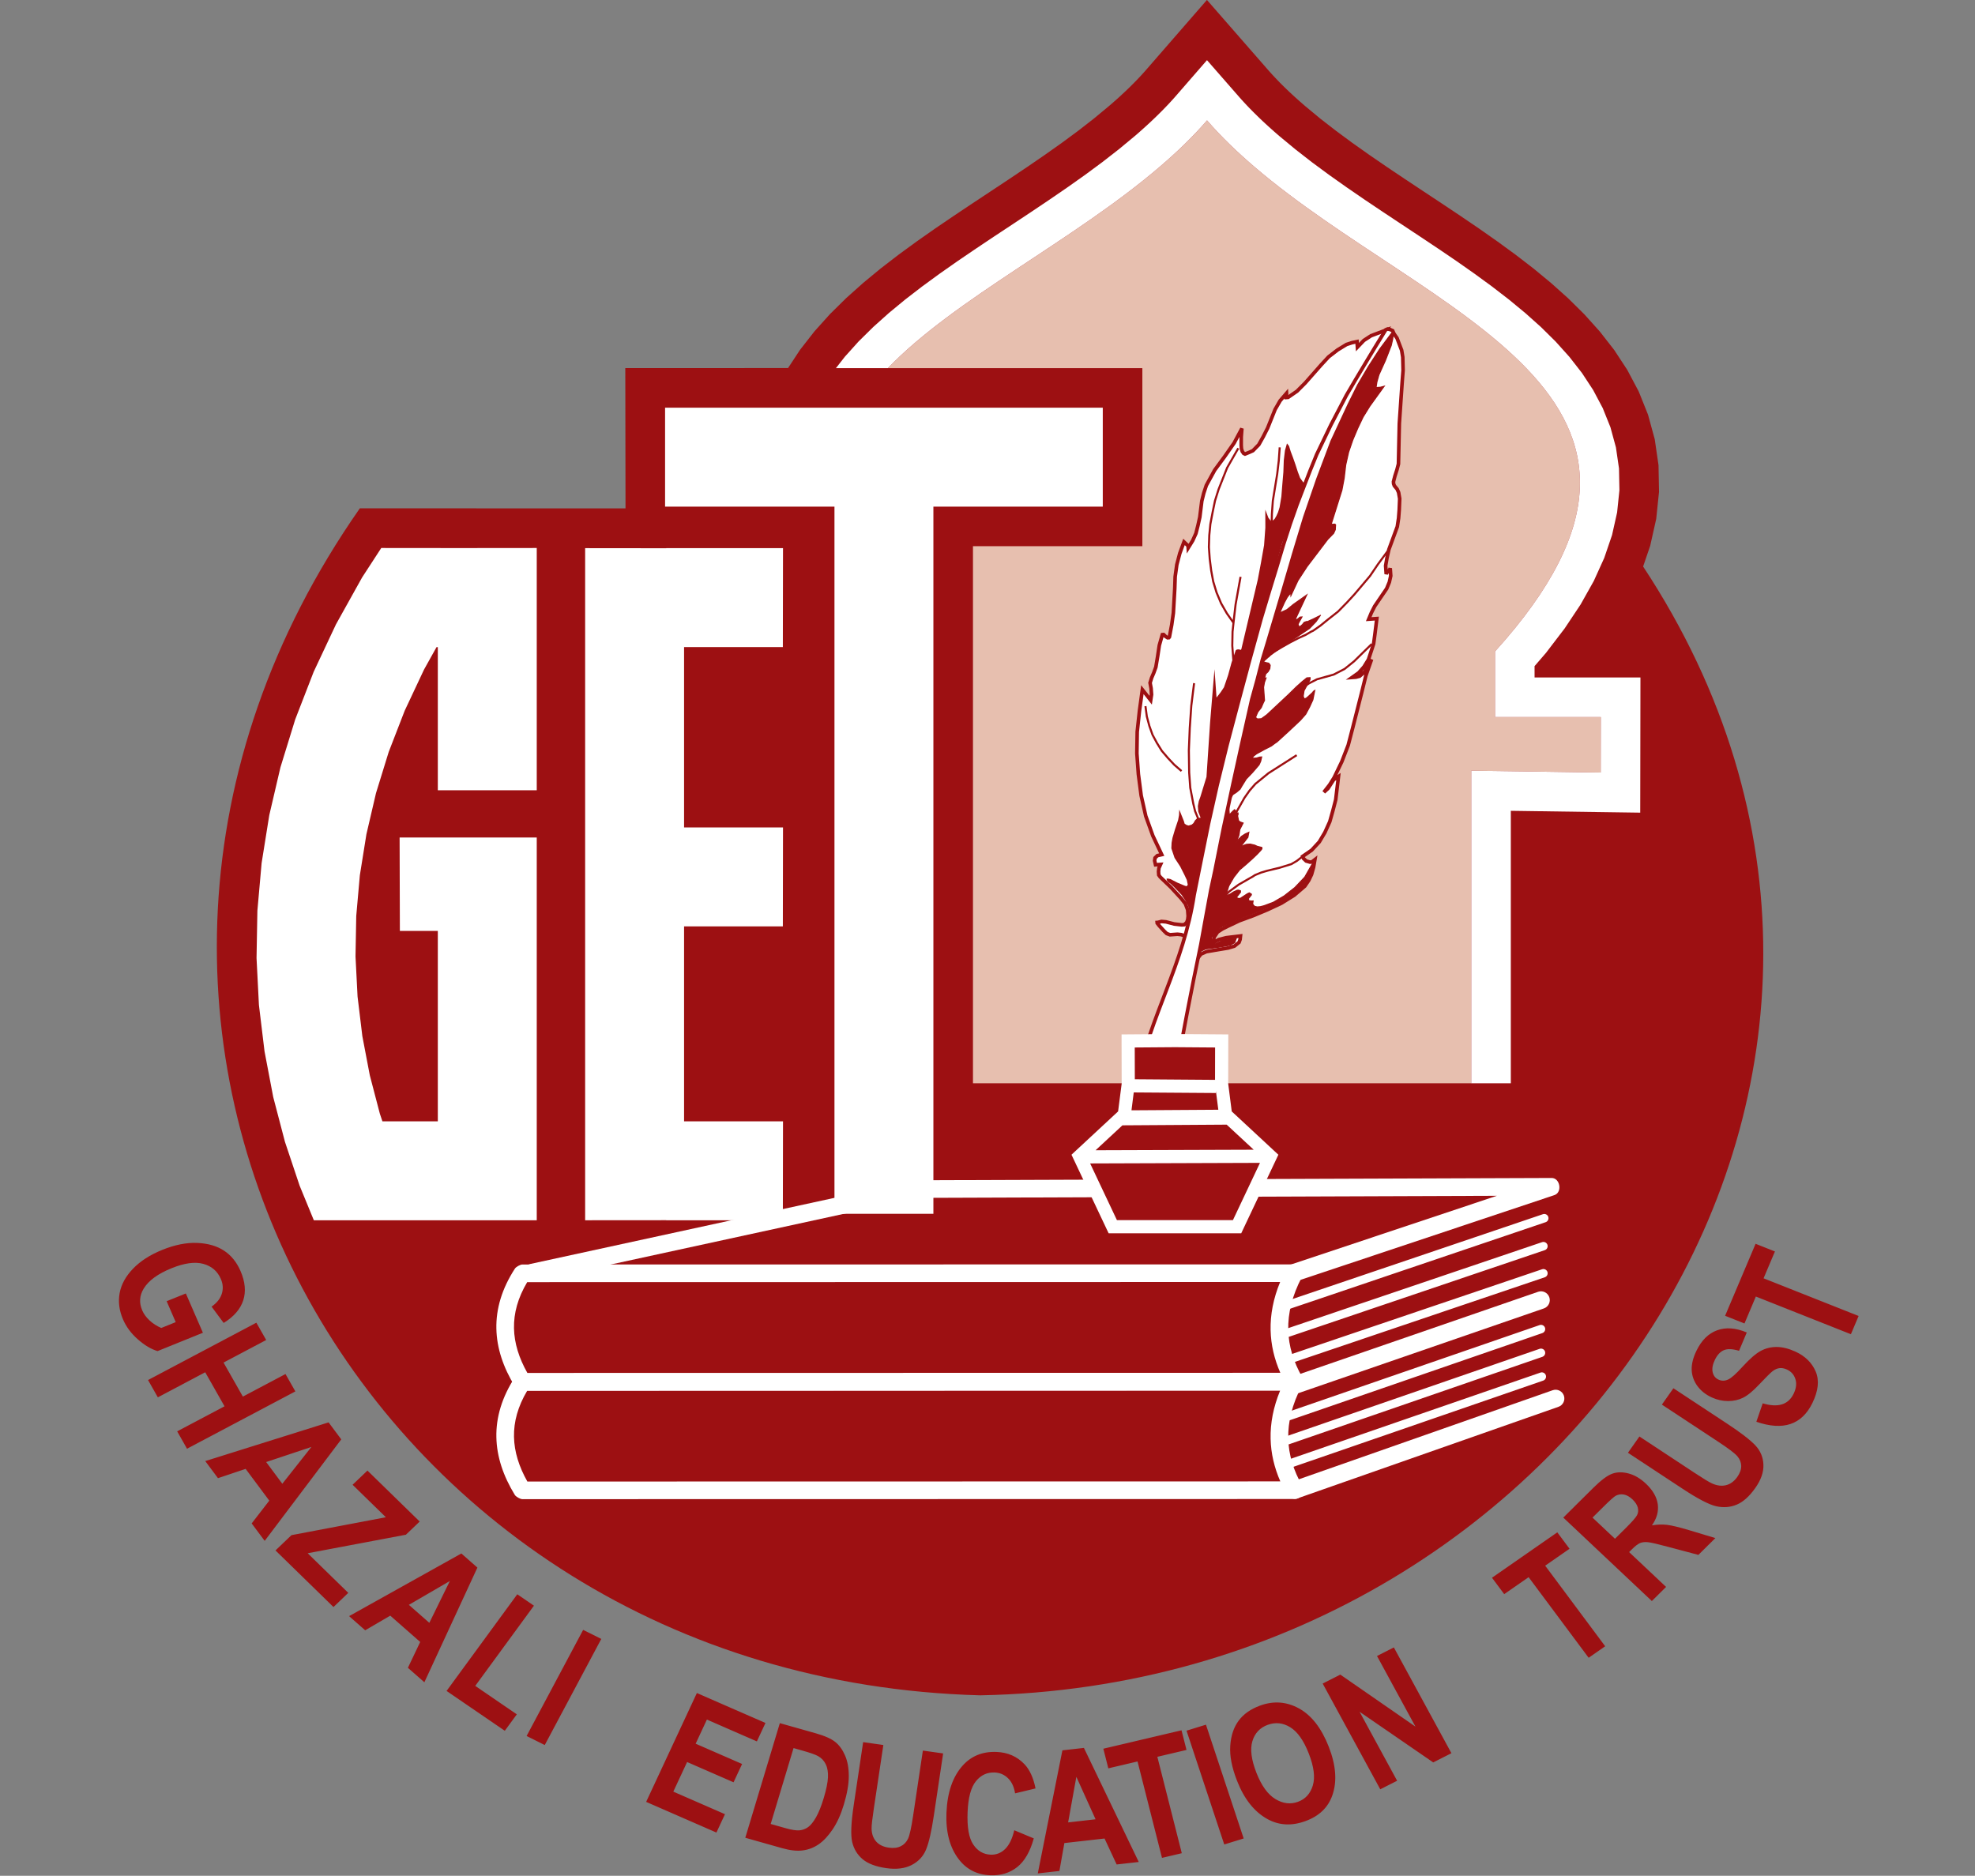 <?xml version="1.0" encoding="UTF-8"?>
<svg xmlns="http://www.w3.org/2000/svg" xmlns:xlink="http://www.w3.org/1999/xlink" width="387.1pt" height="367.7pt" viewBox="0 0 387.1 367.7" version="1.1">
<rect x="0" y="0" width="387.1" height="367.7" fill="#808080" stroke="none"/>
<defs>
<clipPath id="clip1">
  <path d="M 23 243 L 365 243 L 365 367.699 L 23 367.699 Z M 23 243 "/>
</clipPath>
</defs>
<g id="surface1">
<path style=" stroke:none;fill-rule:evenodd;fill:rgb(61.522%,6.273%,7.054%);fill-opacity:1;" d="M 322.051 111.051 C 387.199 209.855 308.52 330.129 192.121 332.328 C 70.59 329.094 0.039 200.535 70.527 99.648 L 122.602 99.652 L 122.559 72.156 L 154.457 72.148 L 156.812 68.566 L 159.637 64.949 L 162.664 61.582 L 165.859 58.43 L 169.18 55.461 L 172.605 52.633 L 176.121 49.926 L 179.699 47.312 L 183.32 44.773 L 186.969 42.293 L 190.621 39.855 L 194.258 37.449 L 197.852 35.066 L 201.383 32.695 L 204.832 30.328 L 208.176 27.961 L 211.383 25.59 L 214.434 23.215 L 217.414 20.742 L 217.859 20.359 L 218.367 19.914 L 218.883 19.457 L 219.398 18.992 L 219.898 18.531 L 220.379 18.082 L 220.863 17.625 L 221.344 17.16 L 221.816 16.691 L 222.273 16.234 L 222.723 15.777 L 223.172 15.305 L 223.602 14.848 L 224.016 14.395 L 224.426 13.938 L 236.559 -0.012 L 248.734 13.93 L 249.152 14.395 L 249.582 14.863 L 250.016 15.324 L 250.465 15.793 L 250.918 16.262 L 251.375 16.719 L 251.848 17.184 L 252.336 17.652 L 252.82 18.113 L 253.312 18.57 L 253.824 19.039 L 254.332 19.496 L 254.844 19.953 L 255.375 20.414 L 255.824 20.805 L 258.793 23.266 L 261.848 25.637 L 265.059 28.008 L 268.398 30.371 L 271.848 32.738 L 275.383 35.109 L 278.977 37.492 L 282.605 39.895 L 286.258 42.332 L 289.906 44.812 L 293.523 47.352 L 297.098 49.961 L 300.609 52.668 L 304.031 55.496 L 307.352 58.469 L 310.535 61.617 L 313.559 64.984 L 316.383 68.602 L 318.945 72.508 L 321.184 76.73 L 323.008 81.273 L 324.332 86.113 L 325.07 91.195 L 325.168 96.422 L 324.621 101.707 L 323.438 106.988 Z M 322.051 111.051 "/>
<path style=" stroke:none;fill-rule:evenodd;fill:rgb(90.625%,74.805%,68.555%);fill-opacity:1;" d="M 236.582 23.598 C 239.395 26.855 242.543 29.852 245.809 32.652 C 280.039 62 338.496 77.418 293.02 127.703 L 293.02 140.559 L 313.758 140.559 L 313.742 151.434 L 288.363 151.074 L 288.363 212.352 L 190.703 212.352 L 190.703 107.07 L 223.902 107.07 L 223.902 72.164 L 174.023 72.164 C 187.277 58.41 210.371 47.238 227.43 32.59 C 230.668 29.809 233.789 26.832 236.582 23.598 Z M 236.582 23.598 "/>
<path style="fill-rule:evenodd;fill:rgb(100%,100%,100%);fill-opacity:1;stroke-width:7.07;stroke-linecap:butt;stroke-linejoin:miter;stroke:rgb(61.522%,6.273%,7.054%);stroke-opacity:1;stroke-miterlimit:4;" d="M 2729.883 3025.984 L 2691.797 2972.781 L 2684.102 2960.984 L 2688.32 2969.812 L 2698.945 2993.758 L 2708.594 3013.562 L 2718.477 3030.633 L 2687.266 3018.875 L 2673.125 3009.656 L 2660.547 2996.492 L 2659.766 3007.352 L 2650.039 3005.281 L 2639.219 3001.766 L 2621.484 2990.945 L 2603.984 2977.43 L 2589.102 2961.336 L 2558.32 2926.414 L 2542.227 2910.242 L 2524.648 2898.094 L 2520.938 2897.82 L 2520.742 2900.516 L 2521.68 2904.695 L 2521.602 2906.062 L 2509.062 2891.492 L 2499.219 2874.422 L 2484.57 2837.898 L 2475.938 2820.906 L 2467.188 2805.281 L 2455.703 2793.562 L 2448.555 2790.32 L 2440.156 2786.961 L 2437.617 2788.172 L 2434.883 2792.039 L 2433.242 2797.391 L 2432.773 2804.188 L 2432.812 2820.555 L 2434.102 2837.039 L 2418.906 2808.641 L 2399.883 2781.375 L 2380.781 2755.438 L 2364.453 2725.633 L 2359.375 2710.242 L 2355.547 2694.969 L 2351.641 2663.328 L 2347.93 2646.688 L 2344.062 2631.414 L 2337.695 2617.312 L 2328.867 2603.016 L 2328.555 2607.078 L 2325.938 2609.617 L 2320.625 2614.695 L 2312.383 2592.273 L 2306.562 2570.047 L 2303.32 2546.609 L 2302.539 2523.367 L 2299.805 2475.438 L 2296.523 2452 L 2292.07 2428.484 L 2290.938 2427.039 L 2288.477 2426.844 L 2284.609 2429.305 L 2280.625 2433.133 L 2278.203 2432.938 L 2272.266 2412.039 L 2268.945 2390.008 L 2265.469 2369.266 L 2261.367 2358.055 L 2257.148 2348.211 L 2254.141 2338.445 L 2256.133 2327.664 L 2257.031 2315.477 L 2256.172 2309.93 L 2255.352 2304.422 L 2251.289 2309.578 L 2247.188 2314.773 L 2239.062 2325.086 L 2233.398 2283.758 L 2228.945 2242.508 L 2228.281 2200.164 L 2231.211 2159.461 L 2236.68 2117.547 L 2245.703 2077.273 L 2259.57 2038.68 L 2276.992 2001.727 L 2268.516 1999.773 L 2263.906 1995.32 L 2263.047 1989.812 L 2264.844 1981.766 L 2268.555 1982.039 L 2274.688 1982.469 L 2271.484 1975.398 L 2270.742 1968.523 L 2271.211 1961.766 L 2273.984 1957.859 L 2295.156 1937.547 L 2315.195 1915.789 L 2323.32 1905.438 L 2327.852 1893.484 L 2328.75 1881.297 L 2328.008 1874.422 L 2325.938 1868.797 L 2321.328 1864.383 L 2316.406 1864.031 L 2301.523 1865.711 L 2285.195 1869.969 L 2276.484 1870.711 L 2269.258 1868.836 L 2268.008 1868.758 L 2268.125 1867.391 L 2272.188 1862.234 L 2281.562 1852 L 2286.836 1846.922 L 2293.164 1844.617 L 2307.852 1845.672 L 2315.312 1844.852 L 2321.641 1842.586 L 2328.281 1836.219 L 2332.812 1824.266 L 2331.953 1836.492 L 2336.523 1858.641 L 2342.109 1883.602 L 2348.672 1912.742 L 2356.328 1943.289 L 2364.961 1978.016 L 2365.547 1980.242 L 2358.047 1936.57 L 2352.773 1889.812 L 2348.633 1844.5 L 2348.164 1799.461 L 2353.789 1806.688 L 2364.531 1811.531 L 2392.539 1816.258 L 2407.148 1818.68 L 2419.219 1822.273 L 2428.555 1829.773 L 2430.586 1835.359 L 2431.328 1842.234 L 2403.242 1838.875 L 2388.711 1835.086 L 2382.773 1831.922 L 2376.953 1827.43 L 2379.766 1839.891 L 2386.445 1849.93 L 2395.859 1856.062 L 2405.352 1860.828 L 2429.219 1872.117 L 2456.836 1882.273 L 2484.336 1893.758 L 2511.758 1906.648 L 2536.523 1922.078 L 2546.992 1930.984 L 2557.422 1939.93 L 2565.234 1951.414 L 2570.586 1962.703 L 2574.531 1976.648 L 2577.148 1991.844 L 2571.289 1987.312 L 2567.617 1987.039 L 2560.078 1989.227 L 2554.766 1994.305 L 2553.242 1998.289 L 2570.859 2010.477 L 2585.742 2026.57 L 2596.758 2045.086 L 2606.328 2066.219 L 2612.227 2087.117 L 2618.008 2109.344 L 2623.398 2154.773 L 2613.984 2148.641 L 2602.891 2131.453 L 2594.766 2124.07 L 2606.055 2138.523 L 2614.922 2152.781 L 2629.922 2183.875 L 2642.422 2216.141 L 2651.133 2249.539 L 2668.438 2317.625 L 2677.031 2352.352 L 2688.281 2384.539 L 2681.797 2371.766 L 2675.234 2360.398 L 2664.766 2351.453 L 2657.539 2349.578 L 2650.156 2349.031 L 2663.047 2358.172 L 2673.32 2369.812 L 2682.148 2384.07 L 2687.227 2399.461 L 2692.266 2414.812 L 2694.688 2432.742 L 2698.594 2464.383 L 2682.656 2463.25 L 2687.93 2475.906 L 2694.375 2488.641 L 2710 2511.609 L 2717.812 2523.055 L 2723.086 2535.711 L 2725.859 2548.211 L 2724.805 2563.133 L 2723.789 2560.32 L 2721.523 2557.43 L 2718.047 2554.461 L 2716.992 2551.648 L 2715.82 2567.938 L 2718.438 2583.133 L 2722.188 2599.773 L 2727.344 2613.797 L 2738.672 2644.617 L 2741.211 2661.18 L 2742.5 2677.625 L 2743.398 2699.539 L 2741.289 2711.648 L 2738.359 2718.25 L 2732.969 2724.695 L 2731.445 2728.68 L 2731.172 2732.742 L 2734.062 2743.875 L 2738.086 2756.453 L 2740.977 2767.586 L 2742.695 2846.805 L 2748.125 2926.336 L 2750.039 2951.023 L 2749.414 2976.922 L 2747.227 2990.398 L 2742.656 3002.352 L 2738.125 3014.305 Z M 2729.883 3025.984 " transform="matrix(0.1,0,0,-0.1,0,367.7)"/>
<path style=" stroke:none;fill-rule:evenodd;fill:rgb(100%,100%,100%);fill-opacity:1;" d="M 236.57 11.793 L 242.926 19.066 L 243.402 19.602 L 243.891 20.133 L 244.383 20.66 L 244.887 21.188 L 245.398 21.707 L 245.914 22.223 L 246.438 22.738 L 246.973 23.258 L 247.508 23.766 L 248.051 24.27 L 248.605 24.777 L 249.16 25.277 L 249.719 25.773 L 250.285 26.27 L 250.816 26.727 L 253.941 29.312 L 257.164 31.82 L 260.516 34.293 L 263.965 36.734 L 267.492 39.156 L 271.078 41.562 L 274.691 43.957 L 278.312 46.355 L 281.922 48.762 L 285.496 51.191 L 289.008 53.656 L 292.438 56.164 L 295.77 58.734 L 298.973 61.379 L 302.035 64.117 L 304.922 66.973 L 307.609 69.965 L 310.07 73.121 L 312.262 76.461 L 314.137 80 L 315.645 83.75 L 316.723 87.703 L 317.324 91.832 L 317.406 96.094 L 316.953 100.453 L 315.961 104.883 L 314.434 109.363 L 312.379 113.895 L 309.797 118.496 L 306.676 123.184 L 303.012 127.98 L 300.773 130.578 L 300.777 132.805 L 321.527 132.805 L 321.484 159.301 L 296.121 158.941 L 296.121 212.352 L 288.363 212.352 L 288.363 151.074 L 313.742 151.434 L 313.758 140.559 L 293.02 140.559 L 293.02 127.703 C 338.492 77.418 280.039 62 245.809 32.652 C 242.543 29.852 239.395 26.855 236.582 23.598 C 233.789 26.832 230.668 29.809 227.43 32.59 C 210.371 47.238 187.273 58.41 174.023 72.164 L 163.844 72.164 L 165.586 69.934 L 168.277 66.941 L 171.172 64.086 L 174.234 61.344 L 177.441 58.699 L 180.777 56.129 L 184.211 53.621 L 187.727 51.156 L 191.301 48.727 L 194.91 46.316 L 198.539 43.918 L 202.156 41.52 L 205.738 39.113 L 209.27 36.691 L 212.723 34.246 L 216.07 31.77 L 219.293 29.262 L 222.422 26.668 L 222.949 26.215 L 223.504 25.727 L 224.059 25.23 L 224.613 24.73 L 225.16 24.23 L 225.695 23.73 L 226.227 23.223 L 226.758 22.711 L 227.281 22.195 L 227.793 21.684 L 228.301 21.164 L 228.801 20.641 L 229.289 20.121 L 229.77 19.598 L 230.242 19.07 Z M 236.57 11.793 "/>
<path style="fill-rule:evenodd;fill:rgb(61.522%,6.273%,7.054%);fill-opacity:1;stroke-width:2.16;stroke-linecap:butt;stroke-linejoin:miter;stroke:rgb(61.522%,6.273%,7.054%);stroke-opacity:1;stroke-miterlimit:4;" d="M 2572.734 1984.695 L 2557.383 1957.664 L 2537.93 1937.156 L 2516.914 1920.672 L 2495.625 1908.211 L 2477.617 1901.492 L 2470.352 1899.617 L 2464.219 1899.148 L 2459.219 1900.164 L 2456.602 1902.703 L 2455.156 1905.32 L 2456.016 1910.828 L 2452.344 1910.594 L 2447.344 1911.609 L 2447.031 1915.672 L 2452.695 1922.898 L 2452.578 1924.266 L 2448.711 1926.688 L 2445.117 1925.086 L 2438.047 1920.477 L 2431.016 1915.867 L 2427.305 1915.633 L 2424.766 1916.805 L 2423.438 1918.055 L 2431.367 1928.172 L 2431.133 1930.906 L 2427.383 1932 L 2424.922 1931.805 L 2417.773 1928.562 L 2410.703 1923.992 L 2402.305 1920.633 L 2408.32 1940.164 L 2418.164 1957.273 L 2429.453 1971.727 L 2443.398 1983.602 L 2454.961 1993.992 L 2464.219 2002.859 L 2471.094 2010.164 L 2473.32 2013.055 L 2473.125 2015.75 L 2464.375 2017.859 L 2459.258 2020.242 L 2450.469 2022.312 L 2443.125 2021.805 L 2438.32 2020.086 L 2431.172 2016.844 L 2441.328 2029.852 L 2445.82 2035.633 L 2447.617 2045.32 L 2440.469 2042.078 L 2433.398 2037.469 L 2421.914 2025.75 L 2426.211 2034.227 L 2428.281 2039.852 L 2429.141 2045.359 L 2429.961 2050.867 L 2432.109 2055.125 L 2436.445 2063.602 L 2430.117 2065.906 L 2427.461 2068.445 L 2425.586 2077.859 L 2426.602 2080.672 L 2426.406 2083.367 L 2425.195 2083.289 L 2421.68 2080.281 L 2422.617 2084.461 L 2422.422 2087.156 L 2419.805 2089.695 L 2416.289 2086.727 L 2409.453 2079.422 L 2408.867 2087.586 L 2408.164 2097.078 L 2410.039 2105.398 L 2411.992 2112.352 L 2416.445 2119.5 L 2423.477 2124.07 L 2430.469 2130.047 L 2433.75 2135.75 L 2438.164 2142.859 L 2442.578 2150.008 L 2455.195 2163.172 L 2467.695 2177.742 L 2470.898 2184.773 L 2472.773 2193.094 L 2469.102 2192.82 L 2463.047 2191.023 L 2456.953 2190.594 L 2453.359 2188.992 L 2456.641 2194.656 L 2462.5 2199.188 L 2476.719 2207.039 L 2492.148 2214.93 L 2498.008 2219.461 L 2502.695 2222.547 L 2526.992 2244.734 L 2548.945 2265.398 L 2559.18 2277.039 L 2566.797 2291.219 L 2573.203 2305.32 L 2576.836 2323.328 L 2574.453 2321.805 L 2572.227 2318.914 L 2564.102 2311.492 L 2560.625 2308.523 L 2557.07 2306.922 L 2555.742 2308.172 L 2554.219 2312.156 L 2555.039 2317.664 L 2555.898 2323.211 L 2561.328 2333.133 L 2566.797 2343.094 L 2567.812 2345.867 L 2567.617 2348.602 L 2565.156 2348.406 L 2561.484 2348.172 L 2552.188 2340.672 L 2540.586 2330.281 L 2525.625 2315.594 L 2495.586 2287.508 L 2482.891 2275.672 L 2472.344 2268.094 L 2465 2267.586 L 2462.422 2268.758 L 2461.016 2271.375 L 2465.234 2281.258 L 2471.992 2289.93 L 2476.25 2299.773 L 2478.398 2303.992 L 2478.008 2309.422 L 2476.562 2329.812 L 2478.32 2339.461 L 2481.406 2347.898 L 2478.984 2347.703 L 2478.867 2349.07 L 2480.82 2356.023 L 2485.43 2360.438 L 2488.75 2366.141 L 2489.492 2373.016 L 2486.719 2376.922 L 2481.719 2377.938 L 2477.969 2379.031 L 2476.641 2380.281 L 2477.773 2381.727 L 2489.336 2392.117 L 2503.359 2402.664 L 2566.875 2445.398 L 2579.453 2458.602 L 2588.398 2471.492 L 2587.266 2470.047 L 2583.711 2468.445 L 2574.18 2463.68 L 2563.438 2458.797 L 2561.172 2455.906 L 2558.828 2454.383 L 2561.094 2457.273 L 2560.977 2458.641 L 2556.172 2456.922 L 2552.773 2452.586 L 2549.297 2449.617 L 2546.953 2448.094 L 2545.625 2449.344 L 2544.102 2453.328 L 2546.25 2457.586 L 2551.719 2467.508 L 2548.047 2467.273 L 2544.57 2464.266 L 2542.188 2462.742 L 2538.516 2462.469 L 2560.977 2510.477 L 2535.156 2492.273 L 2522.344 2481.805 L 2508.047 2475.32 L 2517.617 2496.453 L 2523.047 2506.414 L 2529.844 2515.086 L 2530.234 2509.656 L 2544.102 2539.305 L 2561.875 2566.492 L 2602.422 2619.852 L 2613.906 2631.609 L 2617.109 2638.641 L 2617.656 2648.25 L 2616.328 2649.5 L 2613.867 2649.344 L 2608.984 2648.992 L 2623.047 2693.641 L 2630.078 2715.984 L 2634.531 2739.5 L 2637.578 2765.633 L 2643.203 2790.594 L 2651.367 2814.383 L 2660.859 2836.883 L 2671.562 2859.461 L 2684.805 2880.867 L 2712.812 2919.734 L 2705.586 2917.82 L 2696.992 2917.234 L 2698.672 2928.25 L 2702.617 2942.195 L 2715.352 2970.398 L 2726.797 2999.852 L 2729.609 3012.312 L 2731.211 3024.734 L 2693.125 2971.531 L 2657.578 2917.117 L 2624.57 2861.57 L 2595.469 2803.523 L 2568.984 2742.977 L 2545.234 2678.523 L 2524.18 2611.531 L 2507.031 2540.711 L 2497.891 2496.414 L 2486.289 2451.922 L 2461.953 2361.492 L 2410 2174.969 L 2385.938 2080.477 L 2374.453 2034.617 L 2365.469 1987.586 L 2357.734 1940.672 L 2352.383 1895.242 L 2348.203 1849.93 L 2347.734 1804.852 L 2353.398 1812.078 L 2362.891 1816.883 L 2387.344 1819.969 L 2400.703 1822.312 L 2411.641 1824.461 L 2419.922 1829.148 L 2423.047 1837.547 L 2409.531 1836.57 L 2397.383 1834.344 L 2374.766 1823.172 L 2374.18 1831.336 L 2374.844 1839.539 L 2383.867 1851.102 L 2394.336 1860.047 L 2406.289 1865.008 L 2430.117 1876.258 L 2456.523 1886.336 L 2507.969 1907.742 L 2531.602 1921.727 L 2551.406 1938.133 L 2559.297 1948.25 L 2565.977 1958.289 L 2570 1970.828 L 2572.695 1984.695 Z M 2572.734 1984.695 " transform="matrix(0.1,0,0,-0.1,0,367.7)"/>
<path style="fill:none;stroke-width:4.039;stroke-linecap:butt;stroke-linejoin:miter;stroke:rgb(61.522%,6.273%,7.054%);stroke-opacity:1;stroke-miterlimit:4;" d="M 2688.594 2414.539 L 2654.062 2380.711 L 2635.43 2365.711 L 2614.023 2354.656 L 2581.406 2345.477 L 2565.977 2337.586 L 2558.906 2332.977 L 2552.031 2325.633 M 2395.742 1995.242 L 2413.555 2056.531 L 2423.75 2085.906 L 2439.062 2112.938 L 2449.141 2127.273 L 2460.547 2140.398 L 2486.133 2161.297 L 2541.523 2196.648 M 2427.031 2798.328 L 2405.117 2759.93 L 2388.438 2717.781 L 2381.406 2695.438 L 2376.836 2673.289 L 2372.344 2649.773 L 2370.195 2627.82 L 2369.414 2604.539 L 2371.055 2581.492 L 2373.945 2558.484 L 2377.93 2536.961 L 2384.414 2515.594 L 2393.32 2494.383 L 2404.57 2474.734 L 2418.281 2455.242 M 2431.484 2546.219 L 2421.797 2492.352 L 2418.75 2466.18 L 2415.781 2438.68 L 2415.273 2411.375 L 2417.227 2384.227 L 2422.734 2358.68 L 2432.031 2332.078 M 2340.43 2337.82 L 2334.961 2293.758 L 2331.953 2249.891 L 2330.156 2206.102 L 2330.781 2162.469 L 2332.93 2132.625 L 2338.828 2101.648 L 2342.383 2086.922 L 2348.359 2072.312 L 2355.43 2059.188 L 2363.789 2046.141 M 2719.922 2596.883 L 2700.82 2570.945 L 2685.234 2548.016 L 2669.297 2529.148 L 2654.531 2511.727 L 2639.688 2495.633 L 2622.461 2478.055 L 2601.445 2461.531 L 2588.633 2451.062 L 2575.742 2441.961 L 2573.398 2440.438 L 2569.805 2438.797 L 2559.18 2432.586 L 2544.844 2426.102 L 2529.375 2418.172 L 2512.812 2408.797 L 2499.805 2401.062 L 2493.867 2397.898 L 2490.391 2394.93 L 2486.914 2391.922 L 2485.859 2389.148 M 2245.078 2292.781 L 2247.773 2272.508 L 2252.812 2253.758 L 2258.984 2236.492 L 2267.5 2220.711 L 2277.227 2205.047 L 2289.336 2190.906 L 2301.328 2178.094 L 2315.781 2165.516 M 2553.242 1998.289 L 2541.602 1989.266 L 2530.938 1983.055 L 2508.047 1975.984 L 2483.789 1970.125 L 2471.758 1966.531 L 2459.766 1961.609 L 2455.078 1958.523 L 2446.758 1953.836 L 2427.852 1942.938 L 2409.102 1929.305 L 2403.359 1923.445 L 2398.75 1919.031 M 2508.242 2800.047 L 2506.406 2773.992 L 2503.32 2747.859 L 2494.766 2695.359 L 2492.93 2669.344 L 2492.344 2643.367 L 2496.641 2617.742 L 2501.172 2605.789 L 2505.742 2593.836 " transform="matrix(0.1,0,0,-0.1,0,367.7)"/>
<path style=" stroke:none;fill-rule:evenodd;fill:rgb(61.522%,6.273%,7.054%);fill-opacity:1;" d="M 229.582 166.301 L 229.629 165.207 L 229.805 164.238 L 230.301 162.566 L 230.91 160.75 L 231.09 159.781 L 231.133 158.688 L 232.035 160.941 L 232.195 161.477 L 232.582 161.719 L 232.961 161.828 L 233.562 161.648 L 233.91 161.352 L 234.242 160.781 L 234.703 160.34 L 235.316 160.297 L 234.859 159.102 L 234.781 158.016 L 234.961 157.047 L 235.27 156.207 L 235.867 154.254 L 236.469 152.301 L 237.18 141.609 L 238.039 131.18 L 238.438 136.742 L 239.227 135.73 L 239.895 134.73 L 240.707 132.352 L 241.391 129.848 L 242.207 127.469 L 242.445 127.316 L 242.812 127.289 L 243.188 127.398 L 243.301 127.254 L 246.52 113.652 L 247.145 110.336 L 247.758 106.879 L 248.008 103.453 L 248 99.906 L 248.605 101.5 L 249.012 102.016 L 249.145 102.141 L 249.391 102.125 L 249.852 101.684 L 250.18 101.113 L 250.5 100.406 L 250.801 99.43 L 251.145 97.359 L 251.34 94.891 L 251.539 92.559 L 251.621 90.23 L 251.852 88.305 L 252.051 87.609 L 252.246 86.914 L 252.652 87.43 L 252.977 88.496 L 253.43 89.691 L 253.895 91.023 L 254.371 92.492 L 254.824 93.688 L 255.375 94.465 L 255.902 94.973 L 254.562 98.617 L 252.871 102.559 L 251.305 106.488 L 250.715 108.578 L 250.238 110.523 L 249.438 114.809 L 248.492 118.832 L 246.195 126.363 L 243.77 133.77 L 242.691 137.668 L 241.504 141.707 L 240.922 143.934 L 240.359 146.43 L 239.25 151.555 L 238.176 157.227 L 237.113 163.035 L 236.172 168.832 L 235.098 174.5 L 234.121 179.754 L 233.68 182.242 L 233.223 184.457 L 233.316 184.043 L 233.391 183.355 L 233.457 182.531 L 233.5 181.438 L 233.414 180.215 L 233.191 178.867 L 232.852 177.527 L 232.281 176.477 L 231.594 175.434 L 230.129 173.902 L 229.465 173.266 L 228.945 172.895 L 228.672 172.504 L 228.652 172.234 L 228.898 172.215 L 229.398 172.316 L 230.805 173.035 L 232.203 173.617 L 232.578 173.727 L 232.805 173.438 L 232.613 172.496 L 232.18 171.574 L 231.316 169.859 L 230.211 168.164 L 229.895 167.234 Z M 229.582 166.301 "/>
<path style="fill-rule:evenodd;fill:rgb(100%,100%,100%);fill-opacity:1;stroke-width:7.033;stroke-linecap:butt;stroke-linejoin:miter;stroke:rgb(61.522%,6.273%,7.054%);stroke-opacity:1;stroke-miterlimit:4;" d="M 2353.672 1825.75 C 2334.57 1734.695 2317.539 1644.344 2300.781 1552.508 L 2287.422 1532.469 L 2276.445 1513.914 L 2269.102 1495.672 L 2263.125 1476.141 L 2257.148 1438.875 L 2252.617 1398.992 L 2252.227 1404.422 L 2250.508 1411.102 L 2247.93 1430.047 L 2243.906 1451.57 L 2239.805 1474.461 L 2235.625 1498.719 L 2231.602 1520.281 L 2227.891 1537.742 L 2226.172 1544.461 L 2225.82 1549.891 L 2227.852 1555.477 C 2254.922 1687.273 2319.727 1786.023 2340.547 1923.055 L 2354.18 1990.867 L 2368.75 2062.859 L 2385.547 2137.742 L 2404.648 2215.516 L 2425.977 2296.18 L 2448.359 2379.617 L 2471.836 2464.539 L 2487.773 2517.508 L 2502.773 2566.336 L 2515.703 2609.578 L 2528.828 2650.086 L 2542.148 2687.859 L 2555.625 2722.938 L 2568.125 2755.203 L 2580.703 2786.102 L 2608.594 2844.07 L 2638.945 2902.156 L 2656.523 2932.078 L 2675.234 2963.406 L 2695.039 2996.219 L 2716.016 3030.477 L 2719.609 3032.078 L 2724.609 3031.062 L 2729.688 3028.719 L 2731.211 3024.734 L 2706.484 2991.57 L 2684.297 2957.234 L 2663.398 2921.648 L 2645.117 2884.852 L 2628.008 2848.172 L 2610.938 2811.492 L 2582.969 2737.156 L 2557.461 2663.016 L 2535.547 2590.516 L 2514.766 2519.461 L 2494.883 2452.547 L 2484.961 2419.07 L 2473.984 2382.82 L 2464.375 2345.32 L 2453.594 2306.336 L 2434.883 2223.133 L 2416.289 2138.562 L 2397.812 2052.664 L 2381.484 1970.984 L 2373.164 1932.195 C 2366.328 1896.805 2360.352 1861.219 2353.672 1825.75 Z M 2353.672 1825.75 " transform="matrix(0.1,0,0,-0.1,0,367.7)"/>
<path style=" stroke:none;fill-rule:evenodd;fill:rgb(100%,100%,100%);fill-opacity:1;" d="M 104.664 251.148 C 103.734 251.352 102.812 250.758 102.613 249.828 C 102.414 248.898 103.004 247.977 103.934 247.773 L 179.23 231.402 C 179.246 231.398 179.578 231.363 179.594 231.363 L 304.113 230.914 C 305.789 230.906 306.258 233.742 304.66 234.273 L 254.277 251.098 C 253.375 251.398 252.398 250.91 252.098 250.008 C 251.797 249.105 252.281 248.129 253.184 247.828 L 293.387 234.406 L 179.773 234.816 Z M 104.664 251.148 "/>
<path style=" stroke:none;fill-rule:evenodd;fill:rgb(100%,100%,100%);fill-opacity:1;" d="M 252.66 273.727 C 251.762 274.039 250.777 273.559 250.469 272.656 C 250.16 271.758 250.641 270.773 251.539 270.461 L 301.473 253.223 C 302.375 252.914 303.355 253.395 303.664 254.293 C 303.977 255.195 303.496 256.18 302.594 256.488 Z M 252.66 273.727 "/>
<path style=" stroke:none;fill-rule:evenodd;fill:rgb(100%,100%,100%);fill-opacity:1;" d="M 254.355 293.703 C 253.461 294.02 252.48 293.543 252.168 292.648 C 251.852 291.75 252.328 290.766 253.223 290.453 L 304.328 272.52 C 305.227 272.203 306.207 272.68 306.52 273.574 C 306.832 274.473 306.359 275.457 305.461 275.77 Z M 254.355 293.703 "/>
<path style=" stroke:none;fill-rule:evenodd;fill:rgb(61.522%,6.273%,7.054%);fill-opacity:1;" d="M 102.375 270.891 C 152.789 270.883 203.203 270.875 253.617 270.867 C 249.531 278.68 250.062 285.68 253.746 292.121 C 203.289 292.129 152.832 292.137 102.375 292.145 C 98.176 285.277 97.613 278.219 102.375 270.891 Z M 102.375 270.891 "/>
<path style=" stroke:none;fill-rule:evenodd;fill:rgb(100%,100%,100%);fill-opacity:1;" d="M 102.375 269.164 L 253.617 269.137 C 254.879 269.137 255.734 270.543 255.148 271.664 C 253.25 275.297 252.422 278.727 252.496 281.977 C 252.57 285.203 253.543 288.289 255.242 291.262 C 255.887 292.383 255.035 293.848 253.746 293.848 L 102.375 293.875 C 101.965 293.875 101.121 293.395 100.906 293.043 C 98.645 289.348 97.363 285.578 97.289 281.723 C 97.211 277.848 98.352 273.926 100.934 269.953 C 101.145 269.625 101.984 269.164 102.375 269.164 Z M 250.906 272.594 L 103.332 272.621 C 101.5 275.699 100.684 278.707 100.742 281.656 C 100.801 284.598 101.727 287.516 103.363 290.418 L 250.945 290.391 C 249.77 287.715 249.105 284.934 249.039 282.043 C 248.969 279.004 249.562 275.859 250.906 272.594 Z M 250.906 272.594 "/>
<path style=" stroke:none;fill-rule:evenodd;fill:rgb(61.522%,6.273%,7.054%);fill-opacity:1;" d="M 102.375 249.605 C 152.789 249.598 203.203 249.586 253.617 249.578 C 249.531 257.395 250.062 264.391 253.746 270.832 C 203.289 270.84 152.832 270.848 102.375 270.855 C 98.176 263.988 97.613 256.934 102.375 249.605 Z M 102.375 249.605 "/>
<path style=" stroke:none;fill-rule:evenodd;fill:rgb(100%,100%,100%);fill-opacity:1;" d="M 102.375 247.875 L 253.617 247.852 C 254.879 247.852 255.734 249.254 255.148 250.375 C 253.25 254.012 252.422 257.438 252.496 260.688 C 252.57 263.914 253.543 267 255.242 269.973 C 255.887 271.094 255.035 272.559 253.746 272.559 L 102.375 272.586 C 101.965 272.586 101.121 272.105 100.906 271.754 C 98.645 268.059 97.363 264.293 97.289 260.438 C 97.211 256.562 98.352 252.641 100.934 248.664 C 101.145 248.336 101.984 247.875 102.375 247.875 Z M 250.906 251.305 L 103.332 251.332 C 101.5 254.41 100.684 257.418 100.742 260.371 C 100.801 263.309 101.727 266.23 103.363 269.129 L 250.945 269.105 C 249.77 266.426 249.105 263.648 249.039 260.754 C 248.969 257.715 249.562 254.57 250.906 251.305 Z M 250.906 251.305 "/>
<path style=" stroke:none;fill-rule:evenodd;fill:rgb(100%,100%,100%);fill-opacity:1;" d="M 252.344 287.938 C 251.914 288.086 251.441 287.855 251.293 287.422 C 251.145 286.988 251.375 286.516 251.809 286.367 L 301.93 269.062 C 302.363 268.914 302.832 269.145 302.98 269.578 C 303.129 270.008 302.898 270.484 302.469 270.633 Z M 251.297 283.582 C 250.867 283.73 250.395 283.5 250.246 283.066 C 250.098 282.637 250.328 282.164 250.762 282.016 L 301.766 264.406 C 302.199 264.258 302.668 264.488 302.816 264.918 C 302.965 265.352 302.734 265.824 302.305 265.973 Z M 251.359 278.902 C 250.93 279.051 250.457 278.82 250.309 278.391 C 250.16 277.957 250.391 277.484 250.824 277.336 L 301.766 259.75 C 302.199 259.602 302.668 259.832 302.816 260.262 C 302.965 260.695 302.734 261.168 302.305 261.316 Z M 252.316 267.469 C 251.883 267.617 251.41 267.383 251.266 266.953 C 251.121 266.52 251.352 266.047 251.785 265.902 L 302.246 248.809 C 302.68 248.664 303.148 248.898 303.297 249.328 C 303.441 249.762 303.211 250.23 302.777 250.379 Z M 251.414 262.461 C 250.98 262.605 250.512 262.375 250.367 261.941 C 250.219 261.508 250.449 261.039 250.883 260.895 L 302.246 243.496 C 302.68 243.348 303.148 243.582 303.297 244.012 C 303.441 244.445 303.211 244.918 302.777 245.062 Z M 251.324 257.066 C 250.895 257.215 250.422 256.98 250.277 256.547 C 250.133 256.117 250.363 255.645 250.793 255.5 L 302.41 238.016 C 302.844 237.867 303.316 238.102 303.461 238.531 C 303.605 238.965 303.375 239.438 302.941 239.582 Z M 251.324 257.066 "/>
<path style=" stroke:none;fill-rule:evenodd;fill:rgb(61.522%,6.273%,7.054%);fill-opacity:1;" d="M 230.285 240.461 L 218.105 240.469 L 211.578 226.656 L 220.363 218.492 L 221.137 212.469 L 221.117 204.055 L 230.285 203.988 L 239.453 204.055 L 239.434 212.469 L 240.207 218.492 L 248.996 226.656 L 242.465 240.469 Z M 230.285 240.461 "/>
<path style=" stroke:none;fill-rule:evenodd;fill:rgb(100%,100%,100%);fill-opacity:1;" d="M 230.285 241.754 L 218.105 241.758 L 217.293 241.758 L 216.941 241.016 L 210.414 227.207 L 210.012 226.355 L 210.699 225.715 L 219.148 217.867 L 219.848 212.426 L 219.828 204.055 L 219.828 202.773 L 221.113 202.762 L 230.281 202.695 L 230.293 202.695 L 239.457 202.762 L 240.746 202.773 L 240.742 204.055 L 240.727 212.426 L 241.422 217.867 L 249.871 225.715 L 250.562 226.355 L 250.16 227.207 L 243.629 241.016 L 243.281 241.758 L 242.465 241.758 Z M 222.426 211.562 L 238.148 211.68 L 238.16 205.336 L 230.293 205.277 L 230.281 205.277 L 222.41 205.336 Z M 238.316 213.859 L 238.316 214.258 L 222.215 214.145 L 221.77 217.648 L 238.789 217.539 Z M 240.43 220.461 L 219.996 220.594 L 214.734 225.48 L 245.727 225.375 Z M 246.957 227.953 L 213.668 228.066 L 218.918 239.18 L 230.285 239.172 L 241.652 239.18 Z M 246.957 227.953 "/>
<path style=" stroke:none;fill-rule:evenodd;fill:rgb(100%,100%,100%);fill-opacity:1;" d="M 85.812 126.855 L 85.559 126.855 L 83.113 131.246 L 79.32 139.316 L 76.188 147.398 L 73.695 155.477 L 71.816 163.539 L 70.531 171.57 L 69.824 179.559 L 69.68 187.492 L 70.082 195.348 L 71.02 203.117 L 72.477 210.77 L 74.445 218.293 L 74.953 219.812 C 80.949 219.812 84.078 219.812 85.812 219.812 L 85.812 182.48 L 78.375 182.48 L 78.324 164.176 C 87.285 164.176 96.246 164.176 105.203 164.176 C 105.203 189.184 105.203 214.195 105.203 239.203 C 90.641 239.203 76.074 239.203 61.512 239.203 L 58.73 232.434 L 55.852 223.832 L 53.551 215.043 L 51.848 206.094 L 50.75 197.004 L 50.281 187.809 L 50.449 178.523 L 51.277 169.184 L 52.777 159.805 L 54.969 150.41 L 57.863 141.027 L 61.484 131.684 L 65.848 122.395 L 70.977 113.188 L 74.727 107.422 C 84.902 107.461 94.996 107.422 105.203 107.422 C 105.203 137.805 105.203 124.527 105.203 154.91 L 85.812 154.91 Z M 130.582 239.191 L 114.688 239.203 L 114.688 107.453 L 130.582 107.469 L 130.582 107.453 L 153.469 107.453 L 153.438 126.844 L 134.078 126.844 L 134.078 162.203 L 153.469 162.203 L 153.438 181.594 L 134.078 181.594 L 134.078 219.812 L 153.469 219.812 L 153.438 239.203 L 130.582 239.203 Z M 130.355 99.312 L 130.355 79.922 L 216.145 79.922 L 216.145 99.312 L 182.945 99.312 L 182.945 237.941 L 163.555 237.941 L 163.555 99.312 Z M 130.355 99.312 "/>
<g clip-path="url(#clip1)" clip-rule="nonzero">
<path style=" stroke:none;fill-rule:evenodd;fill:rgb(61.522%,6.273%,7.054%);fill-opacity:1;" d="M 32.664 255.07 L 36.426 253.551 L 39.77 261.254 L 30.875 264.852 C 29.59 264.457 28.301 263.684 27.004 262.535 C 25.703 261.391 24.746 260.098 24.121 258.66 C 23.363 256.914 23.137 255.191 23.445 253.5 C 23.758 251.801 24.625 250.203 26.062 248.707 C 27.496 247.211 29.406 245.977 31.805 245.008 C 34.262 244.012 36.535 243.562 38.625 243.645 C 40.715 243.727 42.469 244.227 43.879 245.141 C 45.289 246.055 46.379 247.391 47.141 249.148 C 48.055 251.262 48.234 253.18 47.676 254.902 C 47.117 256.625 45.84 258.098 43.84 259.332 L 41.469 256.133 C 42.504 255.41 43.172 254.566 43.473 253.609 C 43.773 252.66 43.715 251.691 43.285 250.707 C 42.629 249.188 41.477 248.195 39.848 247.75 C 38.215 247.301 36.145 247.586 33.633 248.602 C 30.945 249.688 29.117 251.023 28.16 252.609 C 27.328 253.977 27.238 255.406 27.887 256.895 C 28.188 257.594 28.676 258.25 29.34 258.867 C 30.012 259.477 30.762 259.961 31.609 260.316 L 34.441 259.172 Z M 29.016 270.523 L 50.246 259.285 L 52.172 262.676 L 43.816 267.098 L 47.602 273.77 L 55.957 269.348 L 57.891 272.75 L 36.656 283.988 L 34.727 280.582 L 44.008 275.672 L 40.223 269 L 30.938 273.914 Z M 51.879 302.051 L 49.328 298.629 L 52.781 294.164 L 48.145 287.938 L 42.723 289.758 L 40.23 286.41 L 64.402 278.824 L 66.887 282.156 Z M 55.336 290.855 L 61.035 283.641 L 52.168 286.598 Z M 53.996 303.926 L 57.129 300.93 L 75.633 297.422 L 69.109 291.055 L 72.02 288.27 L 82.258 298.262 L 79.559 300.844 L 60.305 304.477 L 68.262 312.242 L 65.363 315.02 Z M 83.176 329.77 L 79.949 326.934 L 82.359 321.867 L 76.488 316.711 L 71.578 319.578 L 68.422 316.805 L 90.426 304.523 L 93.57 307.289 Z M 84.148 318.117 L 88.172 309.918 L 80.137 314.59 Z M 87.527 331.469 L 101.387 312.52 L 104.652 314.754 L 93.148 330.48 L 101.297 336.055 L 98.941 339.277 Z M 103.215 340.301 L 114.297 319.5 L 117.852 321.273 L 106.77 342.074 Z M 126.645 353.215 L 136.586 331.879 L 150.031 337.746 L 148.348 341.359 L 138.551 337.082 L 136.348 341.812 L 145.449 345.785 L 143.777 349.375 L 134.672 345.402 L 131.969 351.207 L 142.094 355.629 L 140.418 359.227 Z M 152.848 337.781 L 159.871 339.766 C 161.648 340.27 162.934 340.844 163.723 341.48 C 164.512 342.117 165.148 343 165.633 344.129 C 166.125 345.246 166.363 346.598 166.363 348.172 C 166.359 349.75 166.035 351.609 165.387 353.766 C 164.801 355.711 164.062 357.332 163.176 358.641 C 162.289 359.945 161.367 360.918 160.414 361.562 C 159.465 362.203 158.438 362.594 157.316 362.734 C 156.199 362.879 154.867 362.734 153.309 362.293 L 146.078 360.25 Z M 155.535 342.668 L 151.055 357.547 L 153.945 358.363 C 155.18 358.715 156.109 358.855 156.73 358.789 C 157.359 358.723 157.914 358.508 158.402 358.152 C 158.898 357.801 159.406 357.164 159.934 356.25 C 160.461 355.336 160.965 354.074 161.449 352.469 C 161.953 350.805 162.227 349.461 162.281 348.43 C 162.328 347.406 162.191 346.543 161.852 345.852 C 161.516 345.152 161.02 344.621 160.352 344.246 C 159.848 343.957 158.828 343.598 157.285 343.164 Z M 169.176 341.504 L 173.137 342.066 L 171.258 354.609 C 170.965 356.562 170.82 357.836 170.832 358.438 C 170.852 359.488 171.152 360.336 171.727 360.988 C 172.305 361.637 173.133 362.039 174.211 362.191 C 175.125 362.32 175.902 362.23 176.543 361.914 C 177.176 361.605 177.652 361.109 177.973 360.438 C 178.289 359.773 178.617 358.281 178.965 355.973 L 180.883 343.16 L 184.855 343.719 L 183.035 355.887 C 182.57 358.996 182.062 361.219 181.512 362.551 C 180.961 363.891 180.023 364.902 178.688 365.59 C 177.352 366.281 175.699 366.484 173.727 366.207 C 171.68 365.918 170.129 365.336 169.086 364.461 C 168.043 363.59 167.363 362.469 167.035 361.109 C 166.711 359.746 166.809 357.332 167.328 353.863 Z M 198.797 358.777 L 202.621 360.375 C 201.906 362.973 200.824 364.844 199.367 366 C 197.91 367.148 196.152 367.684 194.094 367.602 C 191.508 367.504 189.449 366.457 187.922 364.473 C 186.156 362.176 185.355 359.141 185.504 355.363 C 185.668 351.371 186.723 348.289 188.68 346.105 C 190.375 344.215 192.582 343.32 195.316 343.426 C 197.535 343.512 199.367 344.32 200.809 345.844 C 201.832 346.93 202.551 348.508 202.965 350.582 L 198.957 351.543 C 198.754 350.266 198.293 349.273 197.562 348.57 C 196.836 347.863 195.961 347.492 194.941 347.453 C 193.473 347.395 192.254 347.965 191.281 349.164 C 190.309 350.359 189.762 352.379 189.648 355.223 C 189.531 358.168 189.895 360.281 190.75 361.559 C 191.598 362.84 192.746 363.508 194.191 363.566 C 195.25 363.605 196.176 363.246 196.977 362.484 C 197.781 361.719 198.391 360.484 198.797 358.777 Z M 223.195 364.996 L 218.863 365.484 L 216.492 360.398 L 208.617 361.289 L 207.641 366.758 L 203.406 367.238 L 208.23 343.113 L 212.449 342.637 Z M 214.734 356.629 L 210.965 348.305 L 209.352 357.238 Z M 227.75 364.191 L 222.957 345.293 L 217.23 346.641 L 216.254 342.793 L 231.578 339.184 L 232.555 343.035 L 226.84 344.379 L 231.633 363.277 Z M 239.953 361.562 L 232.559 339.258 L 236.367 338.082 L 243.762 360.387 Z M 242.461 349.09 C 241.438 346.477 240.992 344.188 241.133 342.203 C 241.266 340.227 241.816 338.586 242.781 337.289 C 243.742 335.992 245.141 335.012 246.977 334.34 C 249.633 333.371 252.18 333.559 254.625 334.91 C 257.066 336.266 259.004 338.754 260.426 342.379 C 261.859 346.039 262.098 349.23 261.137 351.938 C 260.293 354.332 258.543 356.008 255.871 356.98 C 253.184 357.965 250.711 357.836 248.449 356.602 C 245.867 355.191 243.871 352.684 242.461 349.09 Z M 246.266 347.531 C 247.254 350.051 248.488 351.758 249.969 352.656 C 251.453 353.555 252.926 353.738 254.391 353.203 C 255.863 352.668 256.836 351.594 257.316 349.988 C 257.797 348.387 257.523 346.293 256.508 343.703 C 255.512 341.164 254.305 339.457 252.883 338.586 C 251.469 337.715 249.996 337.559 248.473 338.113 C 246.949 338.672 245.945 339.734 245.469 341.309 C 244.992 342.887 245.258 344.961 246.266 347.531 Z M 270.531 350.75 L 259.246 330.02 L 262.699 328.266 L 277.426 338.461 L 269.891 324.617 L 273.195 322.938 L 284.48 343.672 L 280.914 345.48 L 266.477 335.551 L 273.836 349.074 Z M 311.375 324.965 L 299.609 309.168 L 294.824 312.492 L 292.43 309.277 L 305.23 300.379 L 307.629 303.598 L 302.855 306.914 L 314.617 322.711 Z M 323.762 313.844 L 306.406 297.488 L 312.297 291.648 C 313.801 290.156 315.035 289.234 315.992 288.887 C 316.949 288.539 318.023 288.523 319.203 288.84 C 320.391 289.152 321.516 289.82 322.59 290.828 C 323.945 292.105 324.727 293.453 324.922 294.859 C 325.113 296.273 324.734 297.656 323.777 299.008 C 324.82 298.836 325.797 298.797 326.715 298.906 C 327.633 299.012 329.109 299.367 331.145 299.977 L 336.211 301.504 L 332.883 304.801 L 327.074 303.254 C 324.984 302.691 323.629 302.375 323.023 302.312 C 322.422 302.246 321.906 302.305 321.484 302.465 C 321.062 302.633 320.531 303.035 319.883 303.676 L 319.305 304.25 L 326.551 311.078 Z M 316.535 301.637 L 318.609 299.578 C 319.879 298.32 320.625 297.469 320.859 297.02 C 321.094 296.57 321.141 296.074 321.012 295.531 C 320.875 294.996 320.52 294.449 319.949 293.906 C 319.395 293.387 318.84 293.074 318.293 292.969 C 317.738 292.867 317.219 292.941 316.723 293.188 C 316.375 293.363 315.574 294.078 314.324 295.316 L 312.133 297.488 Z M 319.078 284.781 L 321.328 281.59 L 332.172 288.738 C 333.859 289.848 334.98 290.535 335.547 290.789 C 336.531 291.234 337.449 291.344 338.309 291.133 C 339.164 290.918 339.902 290.375 340.516 289.508 C 341.035 288.77 341.285 288.051 341.277 287.359 C 341.262 286.672 341.012 286.039 340.527 285.469 C 340.047 284.898 338.805 283.957 336.809 282.641 L 325.73 275.34 L 327.988 272.133 L 338.508 279.066 C 341.195 280.836 343.039 282.258 344.039 283.32 C 345.043 284.387 345.574 285.648 345.629 287.109 C 345.691 288.574 345.156 290.102 344.035 291.688 C 342.871 293.344 341.652 294.43 340.383 294.953 C 339.121 295.477 337.781 295.578 336.371 295.262 C 334.961 294.945 332.758 293.797 329.762 291.82 Z M 344.246 278.703 L 345.492 275.09 C 348.48 275.984 350.5 275.363 351.543 273.227 C 352.059 272.172 352.18 271.207 351.898 270.34 C 351.625 269.465 351.062 268.84 350.215 268.453 C 349.715 268.227 349.238 268.137 348.789 268.191 C 348.336 268.242 347.891 268.438 347.453 268.766 C 347.02 269.098 346.137 269.973 344.793 271.395 C 343.594 272.672 342.559 273.535 341.668 273.977 C 340.785 274.422 339.797 274.645 338.703 274.645 C 337.609 274.645 336.555 274.41 335.527 273.941 C 334.332 273.395 333.387 272.645 332.68 271.684 C 331.984 270.719 331.613 269.664 331.57 268.52 C 331.539 267.371 331.852 266.121 332.516 264.762 C 333.508 262.719 334.855 261.391 336.562 260.77 C 338.266 260.145 340.203 260.289 342.367 261.199 L 340.852 264.793 C 339.598 264.41 338.613 264.367 337.895 264.664 C 337.184 264.961 336.594 265.582 336.133 266.523 C 335.676 267.465 335.523 268.285 335.684 268.98 C 335.84 269.68 336.223 270.164 336.832 270.445 C 337.43 270.719 338.043 270.715 338.676 270.438 C 339.316 270.164 340.281 269.305 341.578 267.867 C 342.973 266.344 344.148 265.328 345.113 264.809 C 346.074 264.293 347.125 264.035 348.242 264.043 C 349.371 264.051 350.586 264.352 351.902 264.953 C 353.805 265.824 355.129 267.121 355.871 268.84 C 356.613 270.566 356.402 272.629 355.227 275.035 C 353.152 279.289 349.492 280.512 344.246 278.703 Z M 362.777 261.543 L 344.148 254.156 L 341.918 259.434 L 338.121 257.926 L 344.094 243.816 L 347.887 245.32 L 345.66 250.582 L 364.289 257.965 Z M 362.777 261.543 "/>
</g>
</g>
</svg>
